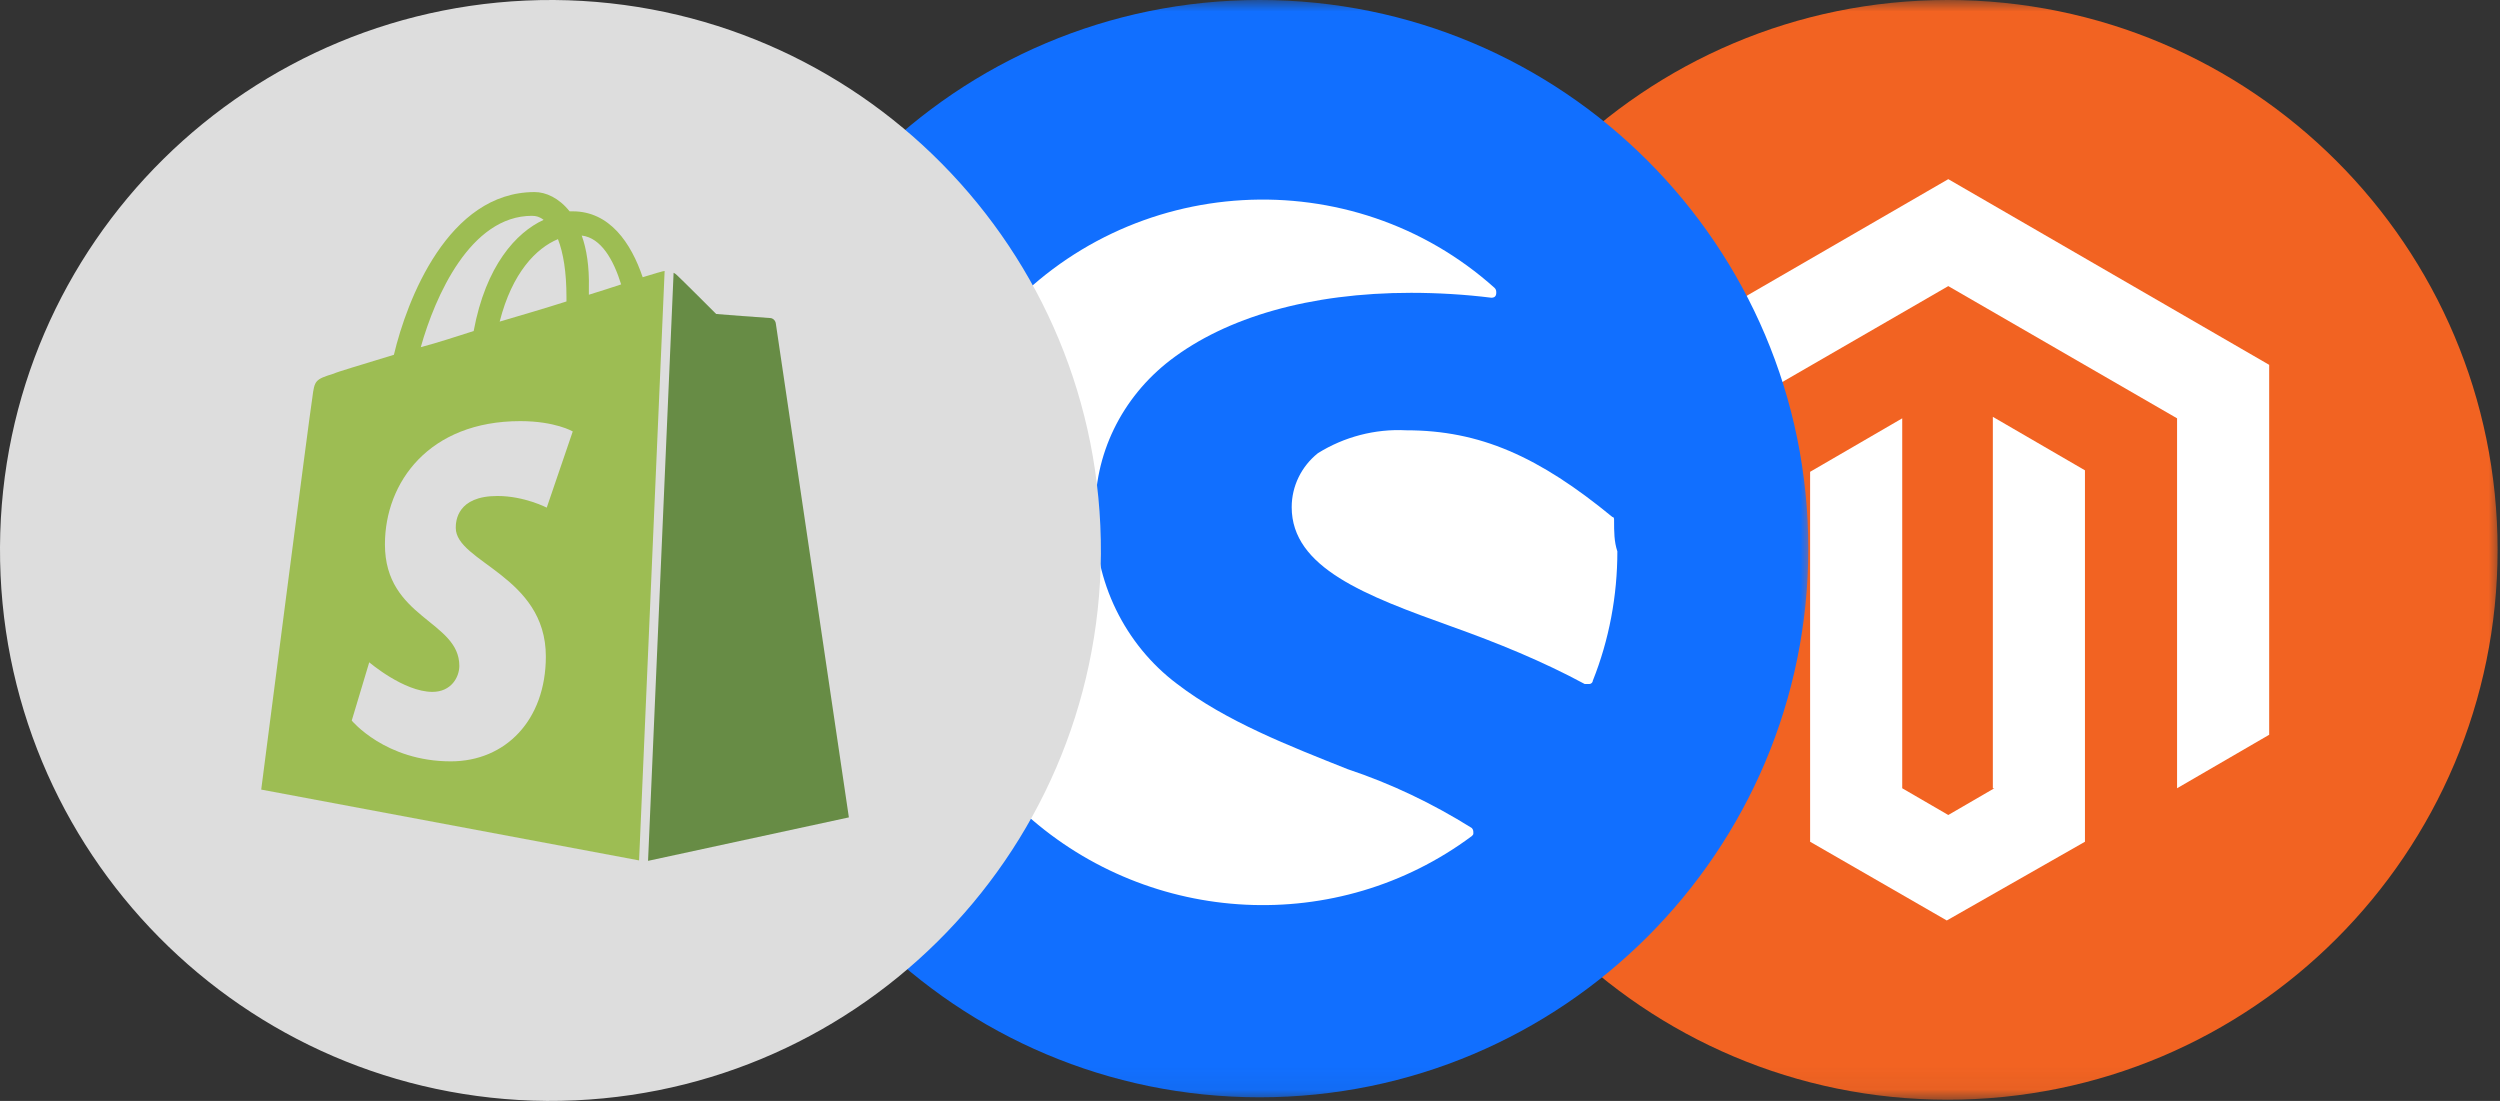 <svg width="109" height="48" viewBox="0 0 109 48" fill="none" xmlns="http://www.w3.org/2000/svg">
<rect x="0" y="0" width="109" height="48" fill="#333333" stroke="none"/>
<mask id="mask0_197_68" style="mask-type:luminance" maskUnits="userSpaceOnUse" x="61" y="0" width="48" height="48">
<path d="M109 0H61V47.947H109V0Z" fill="white"/>
</mask>
<g mask="url(#mask0_197_68)">
<path d="M91.794 32.956C90.529 32.166 89.212 31.533 87.789 31.059C85.945 30.322 83.89 29.531 82.31 28.319C80.624 27.055 79.623 25 79.675 22.892C79.623 20.943 80.518 19.099 82.099 17.887C83.89 16.517 86.578 15.727 89.844 15.727C90.687 15.727 91.583 15.779 92.426 15.885C92.531 15.885 92.584 15.832 92.584 15.727C92.584 15.674 92.584 15.621 92.531 15.569C87.947 11.459 80.782 11.828 76.619 16.517C72.457 21.206 72.773 28.372 77.462 32.535C81.467 36.117 87.473 36.434 91.794 33.219C91.847 33.167 91.847 33.167 91.847 33.114C91.847 33.061 91.847 33.009 91.794 32.956Z" fill="white"/>
<path d="M96.378 23.05C96.378 22.998 96.378 22.945 96.325 22.945C93.954 20.996 92.057 20.153 89.686 20.153C88.685 20.1 87.684 20.363 86.841 20.89C86.314 21.312 85.998 21.944 85.998 22.629C85.998 24.578 88.369 25.474 91.162 26.475C92.637 27.002 94.059 27.582 95.429 28.32C95.429 28.32 95.482 28.32 95.535 28.32H95.587C95.64 28.32 95.693 28.267 95.693 28.214C96.22 26.897 96.483 25.474 96.483 24.052C96.378 23.735 96.378 23.419 96.378 23.05Z" fill="white"/>
<path d="M84.921 47.947C98.161 47.947 108.895 37.214 108.895 23.974C108.895 10.733 98.161 0 84.921 0C71.681 0 60.947 10.733 60.947 23.974C60.947 37.214 71.681 47.947 84.921 47.947Z" fill="#F26322"/>
<path d="M84.945 7.811L70.954 15.907V32.036L74.97 34.368V18.239L84.945 12.474L94.92 18.239V34.368L98.936 32.036V15.907L84.945 7.811Z" fill="white"/>
<path d="M86.953 34.368L84.945 35.534L82.937 34.368V18.239L78.921 20.571V36.7L84.88 40.133L90.904 36.7V20.506L86.888 18.174V34.368H86.953Z" fill="white"/>
</g>
<mask id="mask1_197_68" style="mask-type:luminance" maskUnits="userSpaceOnUse" x="31" y="0" width="48" height="48">
<path d="M79 0H31V47.947H79V0Z" fill="white"/>
</mask>
<g mask="url(#mask1_197_68)">
<path d="M54.921 47.842C68.132 47.842 78.842 37.132 78.842 23.921C78.842 10.71 68.132 0 54.921 0C41.71 0 31 10.71 31 23.921C31 37.132 41.71 47.842 54.921 47.842Z" fill="#116FFF"/>
<path d="M64.167 36.099C62.454 35.029 60.67 34.173 58.744 33.531C56.246 32.532 53.464 31.462 51.323 29.82C49.04 28.108 47.684 25.325 47.755 22.471C47.684 19.831 48.897 17.334 51.038 15.693C53.464 13.837 57.103 12.767 61.526 12.767C62.668 12.767 63.881 12.838 65.023 12.981C65.165 12.981 65.237 12.91 65.237 12.767C65.237 12.696 65.237 12.624 65.165 12.553C58.958 6.987 49.254 7.487 43.617 13.837C37.98 20.188 38.408 29.892 44.758 35.529C50.181 40.381 58.316 40.809 64.167 36.456C64.238 36.385 64.238 36.385 64.238 36.314C64.238 36.242 64.238 36.171 64.167 36.099Z" fill="white"/>
<path d="M70.374 22.685C70.374 22.614 70.374 22.543 70.303 22.543C67.092 19.903 64.523 18.761 61.312 18.761C59.957 18.69 58.601 19.046 57.459 19.76C56.746 20.331 56.318 21.187 56.318 22.114C56.318 24.755 59.529 25.968 63.31 27.323C65.308 28.037 67.235 28.822 69.09 29.821C69.09 29.821 69.161 29.821 69.233 29.821H69.304C69.375 29.821 69.447 29.749 69.447 29.678C70.16 27.894 70.517 25.968 70.517 24.041C70.374 23.613 70.374 23.185 70.374 22.685Z" fill="white"/>
</g>
<g clip-path="url(#clip0_197_68)">
<path d="M24.154 0C37.394 0.103 48.068 10.88 48 24.154C47.897 37.394 37.12 48.068 23.846 48C10.606 47.897 -0.068 37.12 0 23.846C0.069 10.606 10.88 -0.068 24.154 0Z" fill="#DDDDDD"/>
<path d="M28.255 37.533L37.011 35.638C37.011 35.638 33.845 14.237 33.825 14.1C33.806 13.963 33.688 13.866 33.571 13.866C33.454 13.866 31.226 13.69 31.226 13.69C31.226 13.69 29.682 12.146 29.506 11.989C29.467 11.95 29.408 11.911 29.369 11.892L28.255 37.533Z" fill="#678C45"/>
<path d="M28.978 11.814C28.959 11.814 28.9 11.833 28.881 11.833C28.861 11.833 28.529 11.931 28.021 12.087C27.512 10.582 26.574 9.214 24.972 9.214C24.933 9.214 24.874 9.214 24.835 9.214C24.366 8.628 23.799 8.374 23.311 8.374C19.538 8.374 17.74 13.084 17.174 15.469C15.708 15.918 14.652 16.231 14.555 16.289C13.734 16.544 13.714 16.583 13.617 17.345C13.519 17.892 11.389 34.426 11.389 34.426L27.864 37.514L28.978 11.814ZM24.698 12.967C24.698 13.006 24.698 13.084 24.698 13.143C23.779 13.436 22.783 13.729 21.786 14.022C22.333 11.872 23.389 10.817 24.327 10.426C24.561 11.032 24.698 11.853 24.698 12.967ZM23.193 9.41C23.369 9.41 23.526 9.449 23.701 9.586C22.509 10.133 21.18 11.579 20.652 14.433C19.851 14.687 19.089 14.941 18.346 15.136C18.972 12.908 20.516 9.41 23.193 9.41ZM23.838 22.133C23.838 22.133 22.861 21.625 21.688 21.625C19.929 21.625 19.871 22.719 19.871 23.013C19.871 24.517 23.799 25.104 23.799 28.622C23.799 31.397 22.04 33.195 19.656 33.195C16.802 33.195 15.336 31.417 15.336 31.417L16.099 28.876C16.099 28.876 17.604 30.166 18.854 30.166C19.675 30.166 20.027 29.521 20.027 29.032C20.027 27.058 16.783 26.96 16.783 23.736C16.783 21.019 18.718 18.361 22.685 18.361C24.209 18.361 24.972 18.811 24.972 18.811L23.838 22.133ZM25.363 10.27C26.203 10.367 26.75 11.325 27.082 12.4C26.652 12.537 26.203 12.693 25.675 12.85C25.675 12.752 25.675 12.654 25.675 12.537C25.695 11.638 25.578 10.856 25.363 10.27Z" fill="#9DBD53"/>
</g>
<defs>
<clipPath id="clip0_197_68">
<rect width="48" height="48" fill="white"/>
</clipPath>
</defs>
</svg>
